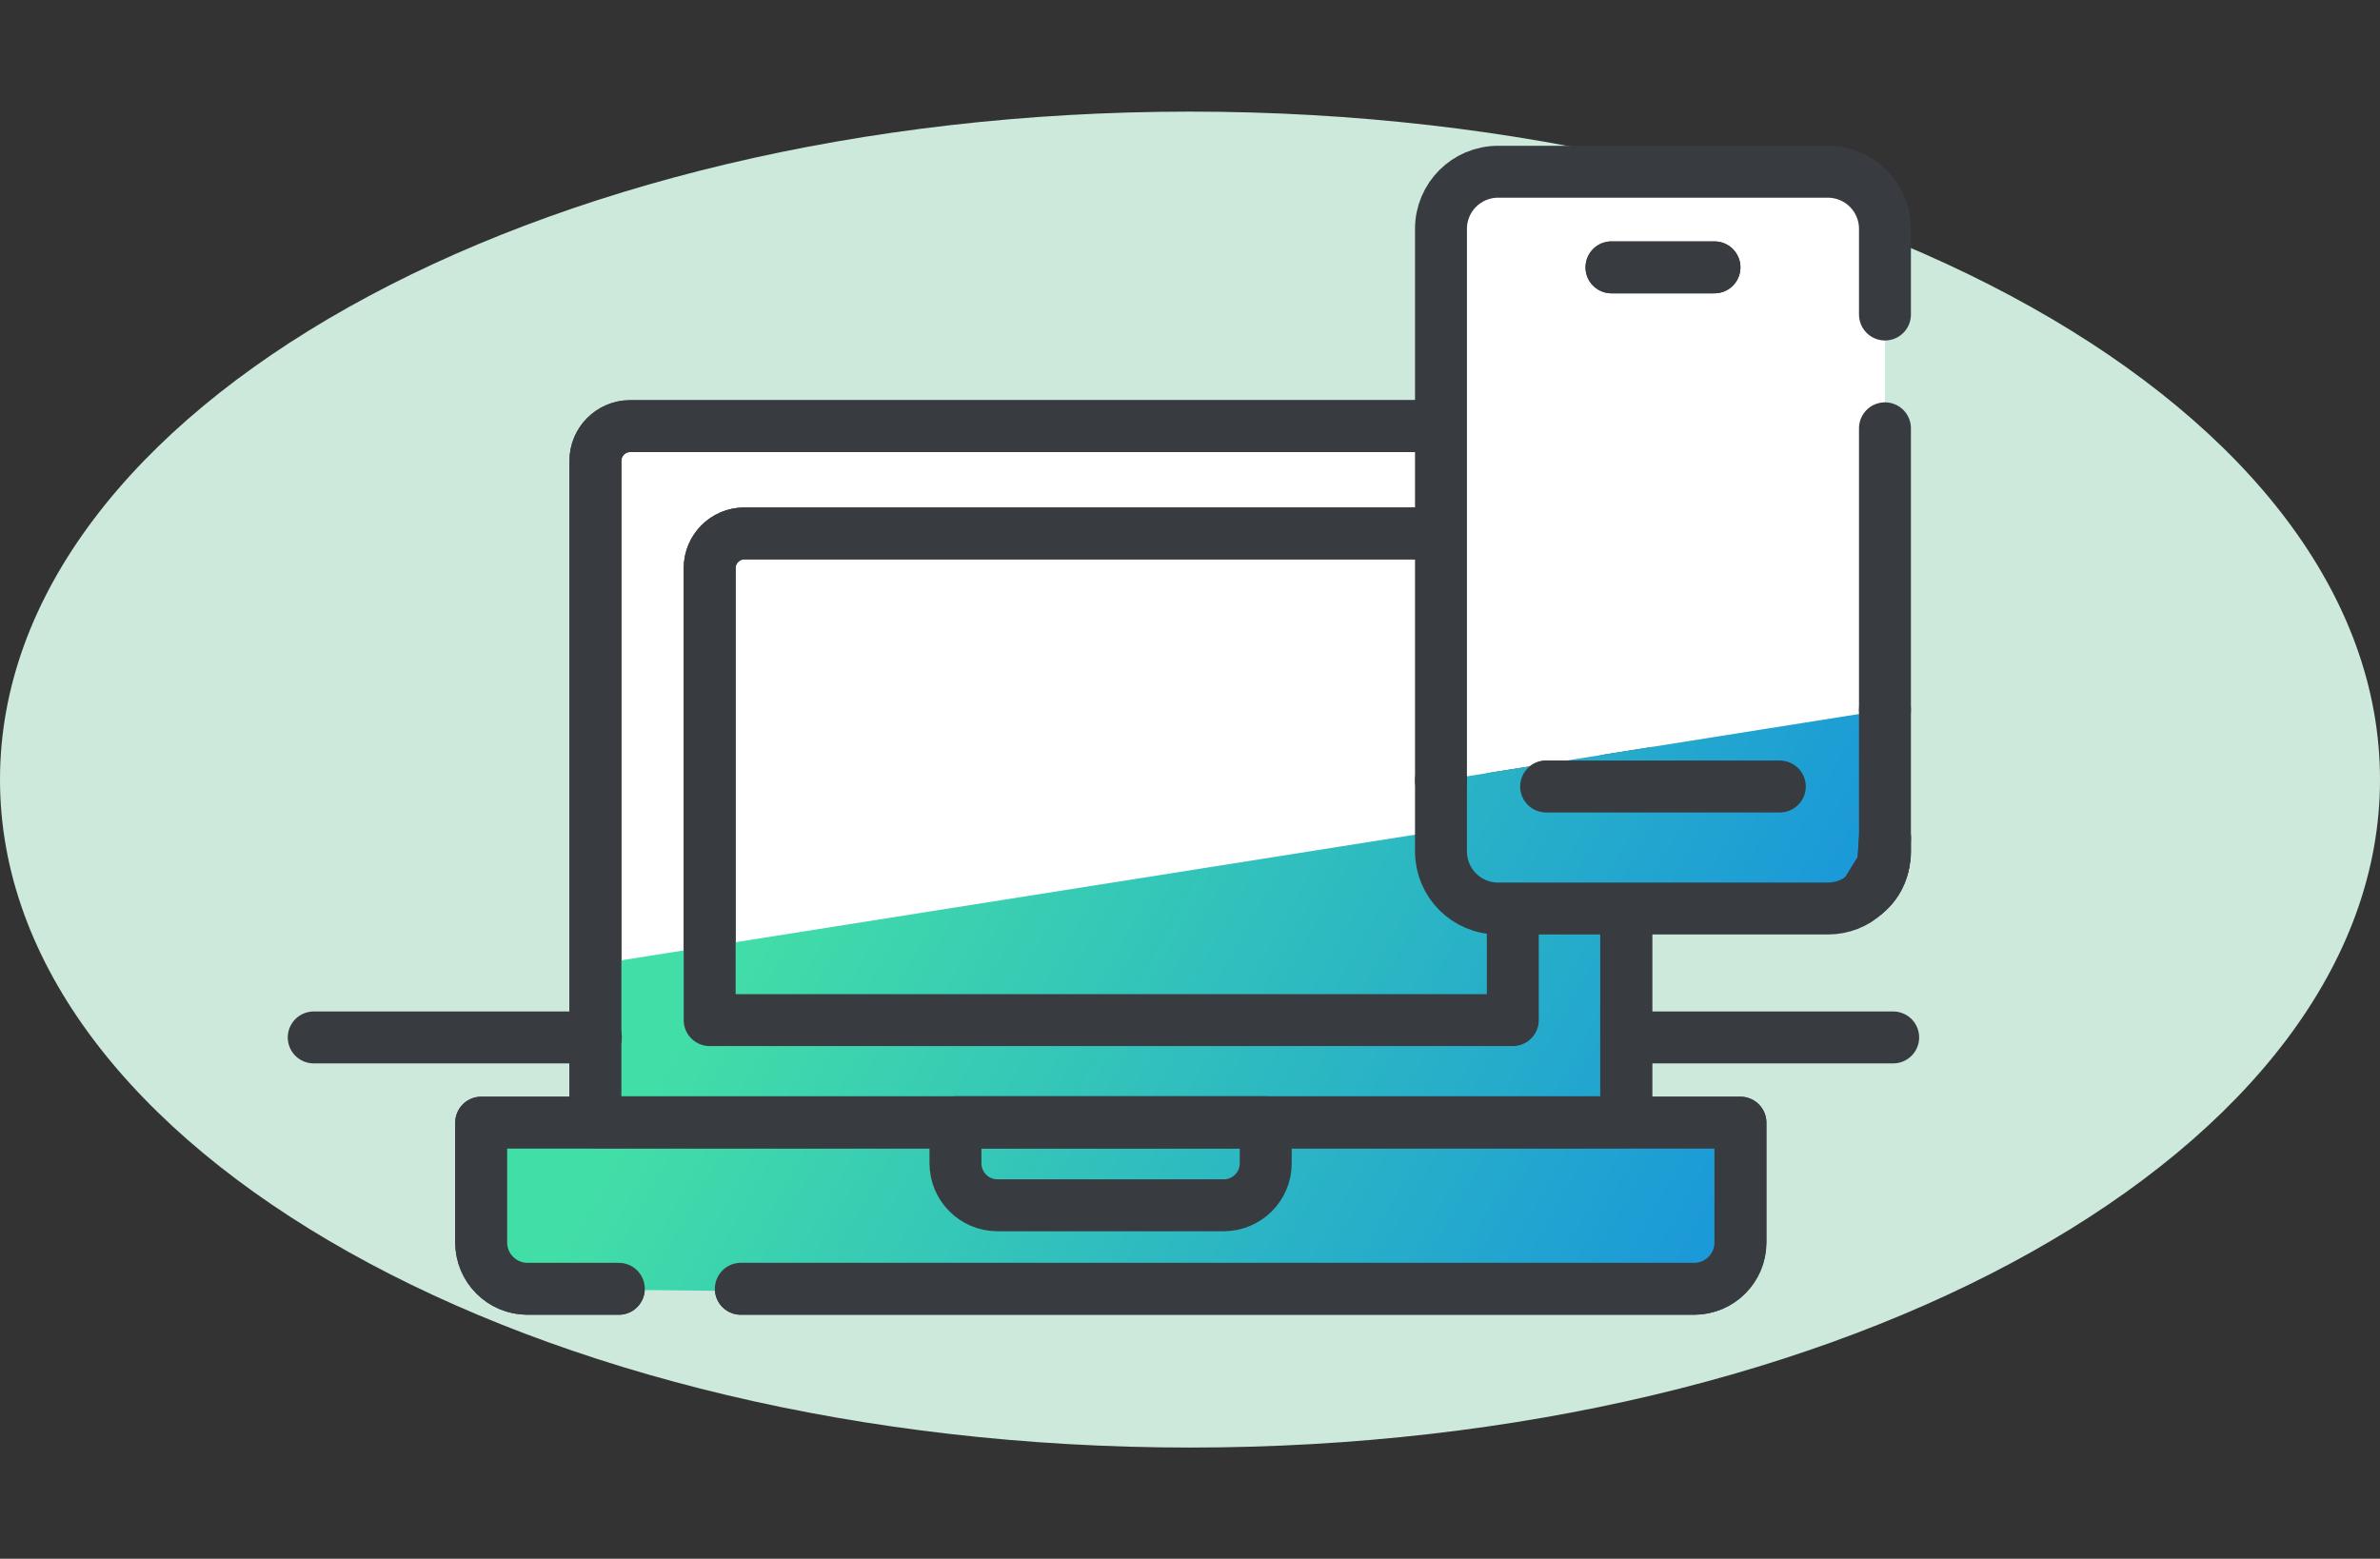 <?xml version="1.0" encoding="UTF-8"?><svg id="Ebene_1" xmlns="http://www.w3.org/2000/svg" xmlns:xlink="http://www.w3.org/1999/xlink" viewBox="0 0 55 36.03"><rect x="0" y="0" width="55" height="36.03" fill="#333333" stroke="none"/><defs><style>.cls-1,.cls-2,.cls-3{stroke:#383b40;stroke-linecap:round;stroke-linejoin:round;stroke-width:1.2px;}.cls-1,.cls-4{fill:#fff;}.cls-5{fill:url(#RL_Verlauf);}.cls-6{fill:#cde9db;}.cls-2{fill:url(#RL_Verlauf-3);}.cls-7{fill:url(#RL_Verlauf-2);}.cls-3{fill:none;}</style><linearGradient id="RL_Verlauf" x1="17.26" y1="21.12" x2="40.97" y2="34.39" gradientUnits="userSpaceOnUse"><stop offset="0" stop-color="#42dea7"/><stop offset="1" stop-color="#148de1"/></linearGradient><linearGradient id="RL_Verlauf-2" x1="43.56" y1="17.87" x2="43.75" y2="17.87" xlink:href="#RL_Verlauf"/><linearGradient id="RL_Verlauf-3" x1="22.26" y1="9.38" x2="45.98" y2="22.65" xlink:href="#RL_Verlauf"/></defs><path class="cls-6" d="M27.5,33.46c15.19,0,27.5-6.91,27.5-15.44S42.69,2.58,27.5,2.58,0,9.49,0,18.02s12.31,15.44,27.5,15.44Z"/><path class="cls-1" d="M14.3,29.79h-2.11c-.59,0-1.07-.48-1.07-1.07v-2.77h29.1v2.77c0,.59-.48,1.07-1.07,1.07h-22.03"/><path class="cls-1" d="M37.58,25.94v-15.29c0-.44-.36-.8-.8-.8H14.56c-.44,0-.8.36-.8.8v15.29h23.81"/><path class="cls-3" d="M17.19,12.33h16.97c.44,0,.8.36.8.8v10.45h-18.56v-10.45c0-.44.36-.8.8-.8Z"/><path class="cls-3" d="M22.08,25.94h7.17v.95c0,.54-.44.97-.97.97h-5.23c-.54,0-.97-.44-.97-.97v-.95h0Z"/><path class="cls-5" d="M37.57,25.95h2.65v2.39l-.26,1.07-.86.66-27.11-.28-1.09-1.92.22-1.92h2.65v-3.66l20.53-3.25v1.64c0,.73.59.32,1.32.32h1.95s0,4.95,0,4.95Z"/><path class="cls-3" d="M14.3,29.79h-2.11c-.59,0-1.07-.48-1.07-1.07v-2.77h29.1v2.77c0,.59-.48,1.07-1.07,1.07h-22.03"/><path class="cls-3" d="M37.58,25.94v-15.29c0-.44-.36-.8-.8-.8H14.56c-.44,0-.8.36-.8.8v15.29h23.81"/><path class="cls-3" d="M17.19,12.33h16.97c.44,0,.8.36.8.8v10.45h-18.56v-10.45c0-.44.36-.8.8-.8Z"/><path class="cls-3" d="M22.08,25.94h7.17v.95c0,.54-.44.97-.97.97h-5.23c-.54,0-.97-.44-.97-.97v-.95h0Z"/><path class="cls-1" d="M43.11,20.66l.41-.66c-.06.27-.21.5-.41.66Z"/><path class="cls-4" d="M43.56,5.29v11.12l-10.26,1.63V5.29c0-.73.59-1.32,1.32-1.32h7.62c.73,0,1.32.59,1.32,1.32Z"/><path class="cls-1" d="M43.52,19.98l.04-.62v.32c0,.1-.01.2-.04.3Z"/><polygon class="cls-7" points="43.75 16.38 43.56 19.36 43.56 16.41 43.75 16.38"/><line class="cls-3" x1="35.73" y1="18.18" x2="41.13" y2="18.18"/><line class="cls-3" x1="37.24" y1="6.18" x2="39.62" y2="6.18"/><path class="cls-2" d="M43.56,16.41v2.95l-.04.62v.02l-.41.66c-.23.22-.54.34-.87.34h-7.62c-.73,0-1.32-.59-1.32-1.32v-1.64"/><path class="cls-3" d="M43.11,20.66l.41-.66c-.06.27-.21.5-.41.66Z"/><line class="cls-3" x1="43.56" y1="9.9" x2="43.56" y2="16.41"/><path class="cls-3" d="M33.3,18.04V5.29c0-.73.59-1.32,1.32-1.32h7.62c.73,0,1.32.59,1.32,1.32v1.98"/><path class="cls-3" d="M43.52,19.98l.04-.62v.32c0,.1-.01.2-.04.3Z"/><line class="cls-3" x1="35.73" y1="18.18" x2="41.13" y2="18.18"/><line class="cls-3" x1="37.24" y1="6.18" x2="39.62" y2="6.18"/><line class="cls-3" x1="13.77" y1="23.98" x2="7.25" y2="23.98"/><line class="cls-3" x1="43.75" y1="23.98" x2="37.99" y2="23.98"/></svg>